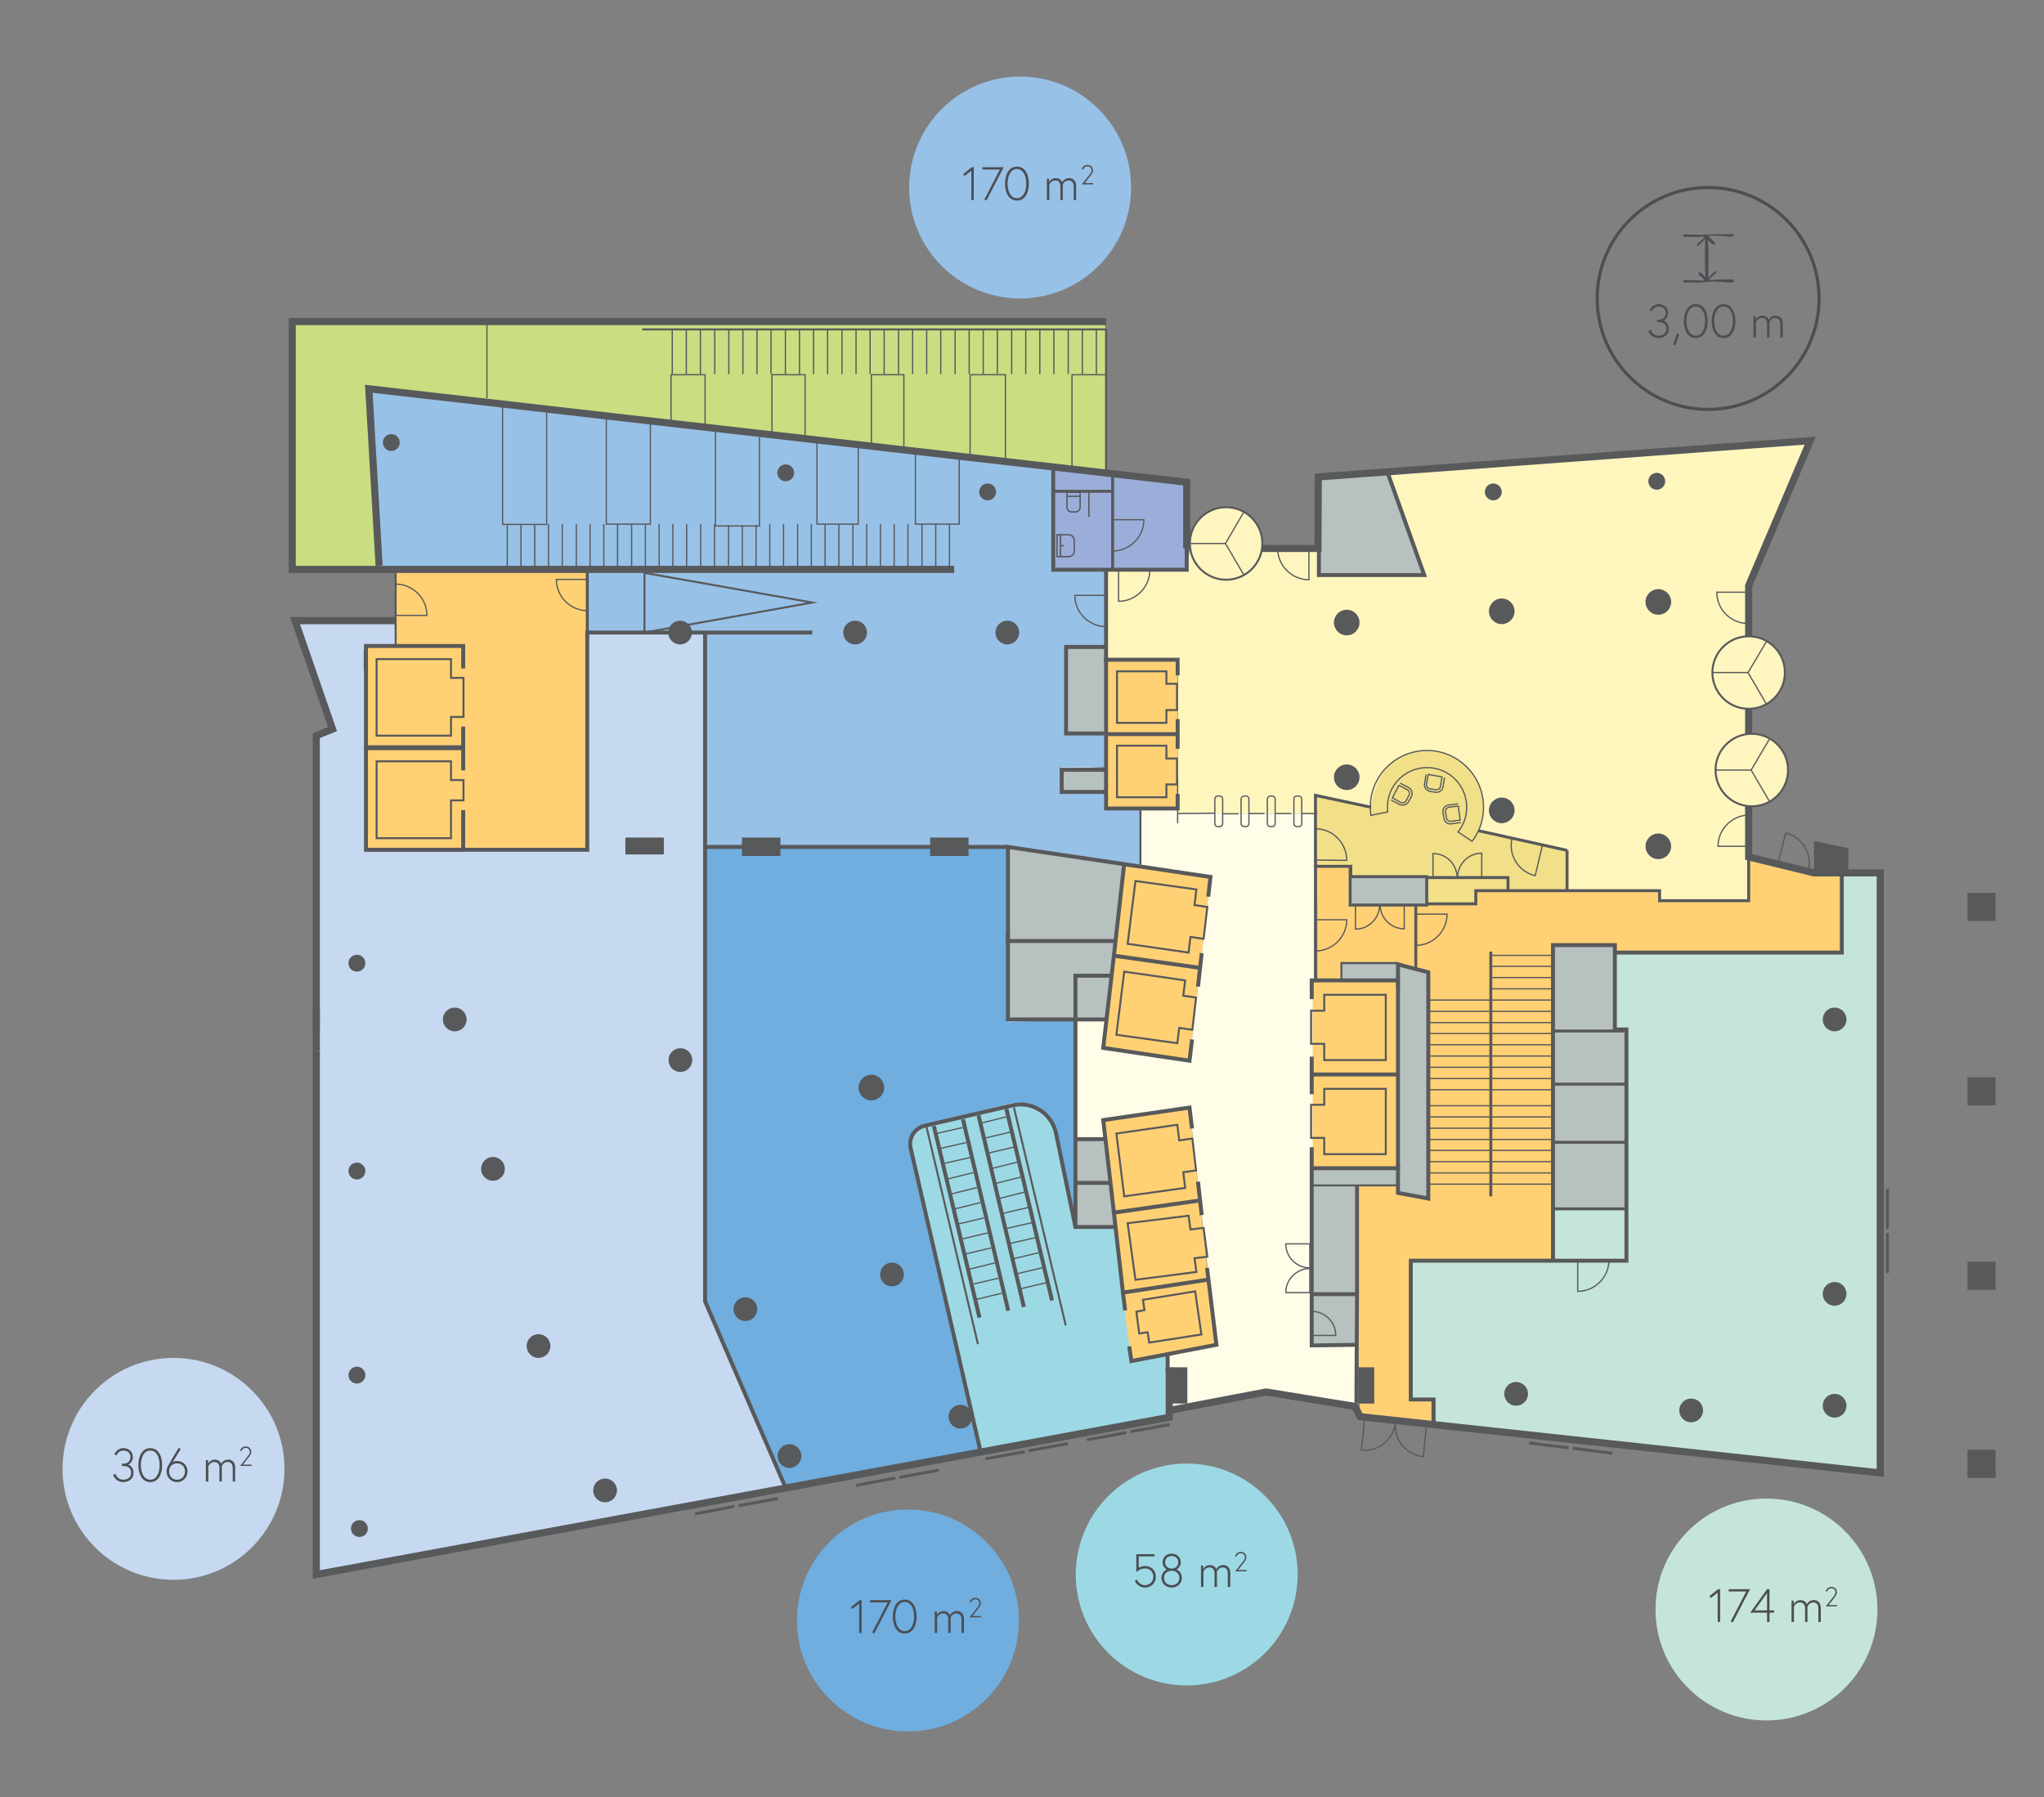<?xml version="1.0" encoding="utf-8"?>
<!-- Generator: Adobe Illustrator 23.0.1, SVG Export Plug-In . SVG Version: 6.00 Build 0)  -->
<svg version="1.1" id="ground_floor" xmlns="http://www.w3.org/2000/svg" xmlns:xlink="http://www.w3.org/1999/xlink" x="0px"
	 y="0px" viewBox="0 0 654 575" style="enable-background:new 0 0 654 575;" xml:space="preserve">
<rect x="0" y="0" width="654" height="575" fill="#808080" stroke="none"/>
<style type="text/css">
	.st0{fill:#C8DE81;}
	.st1{fill:#C6D9F0;}
	.st2{fill:#97C1E7;}
	.st3{fill:#6FAEDF;}
	.st4{fill:#FFF6BE;}
	.st5{fill:#F1E088;}
	.st6{fill:#B7C1BF;}
	.st7{fill:#9CD9E4;}
	.st8{fill:#FFD174;}
	.st9{fill:#9BAED9;}
	.st10{fill:#A6A8AB;}
	.st11{fill:#FFFCE8;}
	.st12{fill:#C5E5D8;}
	.st13{fill:none;stroke:#58595B;stroke-width:2.276;stroke-miterlimit:10;}
	.st14{fill:none;stroke:#58595B;stroke-width:1.264;stroke-miterlimit:10;}
	.st15{fill:none;stroke:#58595B;stroke-width:0.948;stroke-miterlimit:10;}
	.st16{fill:none;stroke:#58595B;stroke-width:0.632;stroke-miterlimit:10;}
	.st17{fill:none;stroke:#58595B;stroke-width:0.443;stroke-miterlimit:10;}
	.st18{fill:#58595B;}
	.st19{fill:none;stroke:#58595B;stroke-width:0.4;stroke-miterlimit:10;}
	.st20{fill:#FFF5BF;stroke:#58595B;stroke-width:0.632;stroke-miterlimit:10;}
	.st21{fill:#FFF5BF;stroke:#58595B;stroke-width:0.4;stroke-miterlimit:10;}
	.st22{enable-background:new    ;}
	.st23{fill:#4C4E53;}
	.st24{fill:none;stroke:#4C4E53;stroke-miterlimit:10;}
</style>
<g>
	<g>
		<polyline class="st0" points="121.5,182 92.5,182 93.2,102.7 353.6,102.7 353.6,110.4 238.3,146.7 206.1,146.4 203,182 122.2,182 
					"/>
		<rect x="202.8" y="106.2" class="st0" width="151.2" height="96.3"/>
		<polygon class="st1" points="310.5,465.2 101.2,503.8 101.2,271.9 187.9,271.9 187.9,249.3 339.7,246.1 339.4,253.3 353.9,253.6 
			353.9,258.7 364.9,258.7 364.9,276.7 322.5,271 322.3,326.2 344.1,326.2 344.1,392.6 338.7,391.8 326.6,363.9 303.4,370.6 
			312.8,422.7 		"/>
		<polygon class="st1" points="187.9,249.3 339.9,252.9 339.7,246 353.7,245.4 353.4,234.9 341.2,234.9 341.2,207.6 353.9,206.9 
			353.9,182.3 337,182.3 337,149.8 118.1,124.7 121.2,182.3 187.9,182.3 		"/>
		<polygon class="st2" points="121.2,182.3 118.1,124.7 337,149.8 337,182.3 353.9,182.3 353.9,206.9 341.1,207 341.1,234.4 
			353.8,234.4 353.8,245.4 339.7,245.4 339.7,253.4 353.6,253.4 353.6,258.7 364.9,258.7 364.9,276.7 322.5,271 225.6,271 
			225.6,202.5 187.9,202.4 187.9,182.3 		"/>
		<path class="st3" d="M322.5,271h-96.9v145.4l25.8,59.6l62.3-11.8l-22.5-96.7c-0.8-3.3,1.2-6.5,4.5-7.4l27-6.9
			c6.9-1.8,13.9,2.6,15.4,9.5l6,28.1c0,0,1.1-64.7,0-64.7s-21.8,1-21.8,1L322.5,271z"/>
		<polygon class="st4" points="559.3,287.9 559.3,189.5 578.9,141 444.1,151.3 455.7,184.2 422.1,183.7 422.1,175.5 380.7,175.5 
			379.7,182.3 353.9,182.3 353.9,211.1 377,211.3 376.8,260.3 420.9,260.4 420.9,254.1 501.8,272.1 501.4,284.9 530.9,285.1 
			530.9,287.9 		"/>
		<path class="st5" d="M501.6,284.9c0-1.2,0-12.9,0-12.9l-28.6-6.2c0,0,7.3-16.4-9.9-24.4c0,0-20.8-7.5-24.4,16.9
			c0,0-17.7-4.5-17.7-4.1s0.5,35.4,0.5,35.4l35.1-0.2v-8.6h26v4L501.6,284.9"/>
		<polygon class="st6" points="456.6,289.4 432,289.4 432,277.7 432,277.7 432.2,280.5 456.6,280.8 		"/>
		<rect x="419.7" y="379.4" class="st6" width="14.3" height="50.4"/>
		<polygon class="st6" points="520.4,386.8 496.9,386.8 496.9,302.4 517,302.4 517,329.3 520.4,329.9 		"/>
		<polyline class="st5" points="482.5,284.8 482.5,280.8 456.5,280.8 456.5,289.3 471.9,289.1 472.2,285 482.5,284.8 		"/>
		<polygon class="st1" points="126.2,199.4 94.7,199.4 106.4,233.1 101,234.9 101.6,282.4 117.1,273.4 117.7,206.8 117.7,206.8 
			126.6,206.2 		"/>
		<path class="st7" d="M374.1,451.3v-21.5l-6.3,0.8l-2.9-0.8l-5.3-12.1l-3.2-25.1l-12.6-0.2l-5.6-27.9c-1.5-7.4-8.7-12-16-10.3
			l-24.6,5.7c-4.2,1-6.8,5.2-5.7,9.4l5.3,20.4l16.5,75.1l60.4-11.3L374.1,451.3"/>
		<rect x="126.6" y="182.3" class="st8" width="61.3" height="89.1"/>
		<polygon class="st9" points="337,182.3 379.7,182.3 379.7,154.3 337,149.8 		"/>
		<rect x="429.1" y="314.9" class="st10" width="18.1" height="6.8"/>
		<rect x="419.9" y="373.8" class="st6" width="26.9" height="5.5"/>
		<polygon class="st6" points="457,383.5 456.8,310.8 447.2,308.2 447.3,381.9 		"/>
		<polygon class="st10" points="366,361 365.4,355.8 352.4,357.3 353,362.6 		"/>
		<polygon class="st8" points="362.1,435.9 388.9,429.8 387.5,415.8 387.3,413.4 359.6,417.8 		"/>
		<path class="st6" d="M356.4,392.6h-12.2v-28.1c0,0,9.5-0.1,9.7,0.8S356.4,392.6,356.4,392.6"/>
		<polyline class="st6" points="354.1,326.2 322.3,326.2 322.5,271 359.9,277.2 354.1,326.2 		"/>
		<rect x="429.2" y="308.3" class="st6" width="18" height="5.4"/>
		<polygon class="st6" points="422.1,183.7 455.7,184.2 444.1,151.3 421.8,152.6 		"/>
		<rect x="341.2" y="207.6" class="st6" width="12.6" height="26.8"/>
		<rect x="339.9" y="246.8" class="st6" width="13.7" height="6.6"/>
		<polyline class="st11" points="433.4,449.8 434,429.8 419.7,429.8 420.9,260.4 376.8,260.3 376.8,258.7 364.9,258.7 364.9,276.7 
			387.3,280.6 380.6,339.4 353.1,334.4 354.1,326.2 344.1,326.2 344.1,364.5 353.9,365.3 353.1,358.4 380.6,354.4 389.2,430.3 
			373.4,434 374.1,451.3 405.4,445.4 433.4,449.8 		"/>
		<polygon class="st8" points="353,335.1 380.6,339.4 387.3,280.6 359.9,277.2 		"/>
		<rect x="117.1" y="206.4" class="st8" width="31.1" height="65"/>
		<rect x="353.8" y="211.1" class="st8" width="23" height="47.6"/>
		<polygon class="st8" points="359.6,419.6 387.3,415.1 380.6,354.4 353.1,358.4 		"/>
		<rect x="420" y="313.7" class="st8" width="27.2" height="60.1"/>
		<polygon class="st8" points="458,455.1 458,448.1 451.4,447.8 451.4,403.4 497,403.4 497,302.4 517,302.4 517.2,305 589.3,305 
			589.3,279.3 578.6,279.3 559.5,274.2 559.5,288.2 531,288.2 531,285 472.2,285 472.2,289.6 431.2,289.6 432,277.7 421.5,277.5 
			421.5,313.7 429.2,313.7 429.2,307.8 447.2,307.8 456.8,310.8 457,383.5 447.3,381.9 446.8,379.3 434.2,379.3 434.4,415.8 
			434.1,420.7 435.2,453.3 		"/>
		<polygon class="st12" points="458,455.1 601.6,471.3 601.6,279.3 589.3,279.3 589.3,305 517.2,304.8 516.7,329.4 520.4,329.4 
			520.4,386.8 497,386.8 497,403.4 451.4,403.4 451.4,447.8 458.6,448.4 		"/>
		<polyline class="st13" points="101.2,329.3 101.2,235.4 106.4,233.3 94.4,198.6 126.4,198.6 		"/>
		<line class="st13" x1="101.2" y1="336.3" x2="101.2" y2="323.2"/>
		<polyline class="st13" points="353.9,102.9 93.5,102.9 93.5,182.2 305.3,182.2 		"/>
		<polyline class="st13" points="403.9,175.5 421.7,175.5 421.8,152.6 579.2,141 559.5,187.4 559.5,274.2 580.4,279.3 601.6,279.3 
			601.6,471.3 435.2,453.3 433.4,449.8 		"/>
		<polyline class="st13" points="379.7,175.5 379.7,154.3 118,124.4 121.3,181 		"/>
		<polyline class="st14" points="337,149.8 337,182.3 379.7,182.3 379.7,174.6 		"/>
		<polyline class="st15" points="456.5,289.2 472.2,289.2 472.2,285 531,285 531,288.2 559.5,288.2 559.5,274.2 		"/>
		<path class="st15" d="M356,152.6c0,0.7,0,29.6,0,29.6"/>
		<line class="st15" x1="356" y1="157.2" x2="337.2" y2="157.2"/>
		<line class="st14" x1="384.5" y1="305" x2="383.3" y2="315.7"/>
		<polyline class="st14" points="386.6,286.9 387.3,280.6 322.5,271 322.5,301.1 356.9,301.1 		"/>
		<polyline class="st14" points="381.4,332.6 380.6,339.4 353,335.3 356.4,305.8 359.7,276.4 		"/>
		<line class="st14" x1="384" y1="309.7" x2="356.4" y2="305.8"/>
		<line class="st14" x1="419.7" y1="338.1" x2="419.7" y2="350.1"/>
		<polyline class="st14" points="419.7,367.1 419.7,373.8 447.3,373.8 447.3,313.7 419.7,313.7 419.7,319.7 		"/>
		<line class="st14" x1="447.2" y1="343.8" x2="419.5" y2="343.8"/>
		<polyline class="st14" points="447.3,315.6 447.3,308.6 457,311.1 457,383.5 447.3,381.7 447.3,372.8 		"/>
		<line class="st15" x1="477" y1="382.8" x2="477" y2="304.5"/>
		<polyline class="st15" points="420.9,313.7 420.9,277.2 432.2,277.2 432.2,280.5 456.5,280.5 456.5,289.6 432,289.6 432,277.1 		
			"/>
		<polyline class="st14" points="434.2,379.3 434.2,414.5 434,448.8 		"/>
		<polyline class="st13" points="374.1,437.5 374.1,453.5 101.2,503.8 101.2,336.3 		"/>
		<polyline class="st13" points="374.1,451.3 405.1,445.4 434,450.1 		"/>
		<polyline class="st14" points="496.9,403.4 520.4,403.4 520.4,386.8 520.4,329.4 516.7,329.4 516.7,302.4 496.9,302.4 
			496.9,403.4 451.4,403.4 451.4,447.8 458.7,447.8 458.7,456 		"/>
		<polyline class="st14" points="353.7,326.2 344.1,326.2 344.1,312.2 355.4,312.2 		"/>
		<line class="st14" x1="384.5" y1="388.8" x2="383.3" y2="378.1"/>
		<polyline class="st14" points="381.4,361.1 380.6,354.4 353,358.4 356.4,388 359.3,413.6 386.9,409.4 		"/>
		<line class="st14" x1="384" y1="384.1" x2="356.4" y2="388"/>
		<line class="st14" x1="344.1" y1="378.5" x2="355.4" y2="378.5"/>
		<polyline class="st14" points="353.7,364.5 344.1,364.5 344.1,392.6 356.4,392.6 		"/>
		<polyline class="st14" points="376.8,230.1 376.8,234.9 376.8,239.6 		"/>
		<polyline class="st14" points="376.8,254 376.8,258.7 353.9,258.7 353.9,211.1 376.8,211.1 376.8,216.1 		"/>
		<line class="st14" x1="353.9" y1="234.9" x2="376.8" y2="234.9"/>
		<line class="st15" x1="473" y1="265.8" x2="501.4" y2="272.1"/>
		<polyline class="st14" points="117.1,271.9 187.9,271.9 187.9,202.4 259.9,202.4 		"/>
		<polyline class="st14" points="148.2,232.5 148.2,239.1 117.1,239.1 117.1,206.7 148.2,206.7 148.2,213.9 		"/>
		<polyline class="st14" points="148.2,259.2 148.2,271.9 117.1,271.9 117.1,239.4 148.2,239.4 148.2,246.5 		"/>
		<polyline class="st14" points="344.1,364.5 344.1,326.2 322.5,326.2 322.5,298.1 		"/>
		<path class="st14" d="M344.1,392.6l-6.2-29.9c-1.3-6.4-7.7-10.5-14-9l-28,6.5c-3.3,0.8-5.3,4-4.5,7.3l22.3,96.8"/>
		<polyline class="st14" points="517.2,304.8 589.3,304.8 589.3,279.3 		"/>
		<line class="st15" x1="496.9" y1="386.8" x2="520.4" y2="386.8"/>
		<line class="st15" x1="520.4" y1="365.5" x2="497.3" y2="365.5"/>
		<line class="st15" x1="520.4" y1="346.9" x2="497" y2="346.9"/>
		<line class="st15" x1="520.4" y1="329.9" x2="496.9" y2="329.9"/>
		<polyline class="st15" points="482.5,285 482.5,280.8 456.5,280.8 		"/>
		<line class="st15" x1="501.4" y1="285" x2="501.4" y2="272.1"/>
		<polyline class="st15" points="438.7,258.3 420.9,254.5 420.9,277.2 		"/>
		<polygon class="st16" points="206.2,202.4 206.2,183.3 259.9,192.8 		"/>
		<line class="st14" x1="353.9" y1="182.3" x2="353.9" y2="212.1"/>
		<polyline class="st14" points="443.9,151 455.7,184 422,184 422,175.5 		"/>
		<line class="st16" x1="116.7" y1="208" x2="116.7" y2="214.6"/>
		<line class="st16" x1="364.9" y1="258.7" x2="364.9" y2="276.7"/>
		<line class="st16" x1="126.6" y1="206.4" x2="126.6" y2="183.3"/>
		<polyline class="st16" points="447.3,379.3 419.7,379.3 419.7,375.1 		"/>
		<line class="st15" x1="453" y1="289.6" x2="453" y2="310.2"/>
		<path class="st16" d="M524.4,403.4"/>
		<polyline class="st16" points="205.5,105.4 353.9,105.4 353.9,151.3 		"/>
		<line class="st16" x1="434.1" y1="308.2" x2="446.9" y2="308.2"/>
		<polyline class="st16" points="429.2,314 429.2,308.2 434.1,308.2 		"/>
		<g>
			<path class="st17" d="M342.9,163.8h1.2c0.8,0,1.5-0.7,1.5-1.5v-4.8h-4.2v4.8C341.4,163.2,342.1,163.8,342.9,163.8z"/>
			<line class="st17" x1="345.6" y1="158.8" x2="341.4" y2="158.8"/>
			<line class="st17" x1="348.4" y1="165.4" x2="348.4" y2="157.4"/>
		</g>
		<g>
			<path class="st17" d="M338.2,171.1h3.8c0.9,0,1.7,0.8,1.7,1.7v3.6c0,0.9-0.8,1.7-1.7,1.7h-3.8V171.1z"/>
			<line class="st17" x1="339.3" y1="178.1" x2="339.3" y2="171.1"/>
			<line class="st17" x1="340.4" y1="174.6" x2="339.2" y2="174.6"/>
		</g>
		<circle class="st18" cx="587" cy="449.8" r="3.8"/>
		<circle class="st18" cx="587" cy="414" r="3.8"/>
		<circle class="st18" cx="541.1" cy="451.3" r="3.8"/>
		<circle class="st18" cx="485.1" cy="446" r="3.8"/>
		<circle class="st18" cx="587" cy="326.2" r="3.8"/>
		<circle class="st18" cx="530.1" cy="154" r="2.7"/>
		<circle class="st18" cx="477.8" cy="157.4" r="2.7"/>
		<circle class="st18" cx="480.5" cy="195.6" r="4.1"/>
		<circle class="st18" cx="480.5" cy="259.3" r="4.1"/>
		<circle class="st18" cx="430.9" cy="199.2" r="4.1"/>
		<circle class="st18" cx="278.8" cy="348" r="4.1"/>
		<circle class="st18" cx="430.9" cy="248.7" r="4.1"/>
		<circle class="st18" cx="530.6" cy="192.6" r="4.1"/>
		<circle class="st18" cx="530.6" cy="270.8" r="4.1"/>
		<circle class="st18" cx="114.2" cy="374.7" r="2.7"/>
		<circle class="st18" cx="114.2" cy="308.2" r="2.7"/>
		<circle class="st18" cx="125.2" cy="141.6" r="2.7"/>
		<circle class="st18" cx="251.4" cy="151.3" r="2.7"/>
		<circle class="st18" cx="316" cy="157.4" r="2.7"/>
		<circle class="st18" cx="114.2" cy="440" r="2.7"/>
		<circle class="st18" cx="115" cy="489.1" r="2.7"/>
		<circle class="st18" cx="322.3" cy="202.4" r="3.8"/>
		<circle class="st18" cx="273.6" cy="202.4" r="3.8"/>
		<circle class="st18" cx="217.6" cy="202.4" r="3.8"/>
		
			<ellipse transform="matrix(0.1 -0.995 0.995 0.1 -230.07 493.518)" class="st18" cx="157.69" cy="373.9" rx="3.8" ry="3.8"/>
		<circle class="st18" cx="217.7" cy="339.2" r="3.8"/>
		<circle class="st18" cx="145.5" cy="326.2" r="3.8"/>
		<circle class="st18" cx="172.3" cy="430.7" r="3.8"/>
		<circle class="st18" cx="238.5" cy="418.9" r="3.8"/>
		<circle class="st18" cx="285.4" cy="407.8" r="3.8"/>
		<circle class="st18" cx="193.6" cy="476.9" r="3.8"/>
		<circle class="st18" cx="252.6" cy="465.9" r="3.8"/>
		<circle class="st18" cx="307.3" cy="453.3" r="3.8"/>
		<rect x="297.6" y="268" class="st18" width="12.3" height="5.9"/>
		<rect x="434.7" y="437.5" class="st18" width="5" height="11.6"/>
		<rect x="374.9" y="437.5" class="st18" width="5" height="11.6"/>
		<rect x="237.4" y="268" class="st18" width="12.3" height="5.9"/>
		<rect x="200.1" y="268" class="st18" width="12.3" height="5.4"/>
		<rect x="629.5" y="463.9" class="st18" width="9" height="9"/>
		<rect x="629.5" y="403.7" class="st18" width="9" height="9"/>
		<rect x="629.5" y="344.7" class="st18" width="9" height="9"/>
		<rect x="629.5" y="285.7" class="st18" width="9" height="9"/>
		<polygon class="st18" points="580.4,269.1 591.4,271.4 591.4,279.3 580.4,279.3 		"/>
		<polygon class="st16" points="419.5,364.1 423.7,364.1 423.7,369.3 443.4,369.3 443.4,348.4 423.7,348.4 423.7,353.5 419.5,353.5 
					"/>
		<polygon class="st16" points="419.5,334 423.7,334 423.7,339.2 443.4,339.2 443.4,318.3 423.7,318.3 423.7,323.4 419.5,323.4 		
			"/>
		<polygon class="st16" points="376.6,218.8 373.2,218.8 373.2,214.8 357.4,214.8 357.4,231.3 373.2,231.3 373.2,227.2 376.6,227.2 
					"/>
		<polygon class="st16" points="376.6,242.7 373.2,242.7 373.2,238.6 357.4,238.6 357.4,255.1 373.2,255.1 373.2,251 376.6,251 		
			"/>
		<polygon class="st16" points="148.3,216.9 144.3,216.9 144.3,210.9 120.5,210.9 120.5,235.4 144.3,235.4 144.3,229.4 148.3,229.4 
					"/>
		<polygon class="st16" points="148.3,249.6 144.3,249.6 144.3,243.6 120.5,243.6 120.5,268.2 144.3,268.2 144.3,256.1 148.3,256.1 
					"/>
		<polygon class="st16" points="381.5,329.5 377.3,328.9 376.7,333.8 357.2,331.1 359.7,310.9 379.2,313.7 378.6,318.6 382.7,319.2 
					"/>
		<polygon class="st16" points="385.1,300.4 380.9,299.8 380.3,304.8 360.8,302 363.3,281.9 382.8,284.6 382.2,289.6 386.3,290.2 		
			"/>
		<polygon class="st16" points="381.5,364.3 377.3,364.9 376.7,359.9 357.2,362.7 359.7,382.8 379.2,380.1 378.6,375.1 382.7,374.5 
					"/>
		<polygon class="st16" points="385.1,392.9 380.9,393.4 380.3,389 360.8,391.4 363.3,409.5 382.8,407 382.2,402.6 386.3,402.1 		
			"/>
		<polygon class="st16" points="364.5,426.7 367.2,426.3 367.7,429.6 384.4,427 382.4,413.2 365.7,415.9 366.2,419.2 363.6,419.7 		
			"/>
		<path class="st19" d="M188,195.4c-5.5,0-10-4.5-10-10h10V195.4z"/>
		<path class="st19" d="M126.6,186.9c5.5,0,10,4.5,10,10h-10C126.6,196.9,126.6,186.9,126.6,186.9z"/>
		<path class="st19" d="M353.9,200.5c-5.5,0-10-4.5-10-10h10V200.5z"/>
		<path class="st19" d="M367.9,182.4c0,5.5-4.5,10-10,10v-10H367.9z"/>
		<path class="st19" d="M366,166.3c0,5.5-4.5,10-10,10v-10H366z"/>
		<path class="st19" d="M418.8,185.5c-5.5,0-10-4.5-10-10h10V185.5z"/>
		<path class="st19" d="M491.2,280.2c-5.4-1.3-8.7-6.7-7.4-12l9.7,2.3L491.2,280.2z"/>
		<path class="st19" d="M421,265.2c5.5,0,9.9,4.6,9.9,10.1l-10-0.1L421,265.2z"/>
		<path class="st19" d="M559.3,199.5c-5.5,0-10-4.5-10-10h10V199.5z"/>
		<path class="st19" d="M549.7,270.8c0-5.5,4.5-10,10-10v10H549.7z"/>
		<path class="st19" d="M571.4,266.5c5.3,1.4,8.6,6.8,7.2,12.1l-9.7-2.5L571.4,266.5z"/>
		<path class="st19" d="M463,292.5c0,5.5-4.5,10-10,10v-10H463z"/>
		<path class="st19" d="M430.9,294.3c0,5.5-4.5,10-10,10v-10H430.9z"/>
		<path class="st19" d="M514.8,403.2c0,5.5-4.5,10-10,10v-10H514.8z"/>
		<g>
			<circle class="st20" cx="559.5" cy="215.2" r="11.6"/>
			<polyline class="st19" points="548,215.2 559.3,215.2 565.3,205.1 			"/>
			<line class="st19" x1="565.2" y1="225.3" x2="559.3" y2="215.2"/>
		</g>
		<g>
			<circle class="st20" cx="560.5" cy="246.4" r="11.6"/>
			<polyline class="st19" points="548.9,246.4 560.3,246.4 566.2,236.4 			"/>
			<line class="st19" x1="566.2" y1="256.5" x2="560.3" y2="246.4"/>
		</g>
		<g>
			<ellipse class="st20" cx="392.31" cy="173.9" rx="11.6" ry="11.6"/>
			<polyline class="st21" points="380.7,173.9 392.1,173.9 398,163.8 			"/>
			<line class="st19" x1="398" y1="184" x2="392.1" y2="173.9"/>
		</g>
		<g>
			<path class="st19" d="M446.5,455.1c-0.6,5.5-5.5,9.5-10.9,8.9l1-9.9L446.5,455.1z"/>
			<path class="st19" d="M455.4,466.1c-5.5-0.6-9.5-5.5-8.9-10.9l9.9,1L455.4,466.1z"/>
		</g>
		<path class="st19" d="M441.4,289.6c0,4.2-3.4,7.7-7.7,7.7v-7.7H441.4z"/>
		<path class="st19" d="M449.3,297.2c-4.2,0-7.7-3.4-7.7-7.7h7.7V297.2z"/>
		<path class="st19" d="M466.4,280.7c0-4.2,3.4-7.7,7.7-7.7v7.7H466.4z"/>
		<path class="st19" d="M458.5,273.1c4.2,0,7.7,3.4,7.7,7.7h-7.7V273.1z"/>
		<g>
			<path class="st19" d="M419.1,405.7c-4.2,0-7.7-3.4-7.7-7.7h7.7V405.7z"/>
			<path class="st19" d="M411.4,413.6c0-4.2,3.4-7.7,7.7-7.7v7.7H411.4z"/>
		</g>
		<g>
			<path class="st19" d="M419.7,419.6c4.2,0,7.7,3.4,7.7,7.7h-7.7V419.6z"/>
		</g>
		<line class="st19" x1="496.9" y1="353.8" x2="476.8" y2="353.8"/>
		<line class="st19" x1="496.9" y1="378.9" x2="476.8" y2="378.9"/>
		<line class="st19" x1="496.9" y1="375.3" x2="476.8" y2="375.3"/>
		<line class="st19" x1="496.9" y1="371.7" x2="476.8" y2="371.7"/>
		<line class="st19" x1="496.9" y1="368.1" x2="476.8" y2="368.1"/>
		<line class="st19" x1="496.9" y1="364.6" x2="476.8" y2="364.6"/>
		<line class="st19" x1="496.9" y1="361" x2="476.8" y2="361"/>
		<line class="st19" x1="496.9" y1="357.4" x2="476.8" y2="357.4"/>
		<line class="st19" x1="496.9" y1="348.7" x2="457" y2="348.7"/>
		<line class="st19" x1="496.9" y1="345.1" x2="476.8" y2="345.1"/>
		<line class="st19" x1="496.9" y1="341.5" x2="476.8" y2="341.5"/>
		<line class="st19" x1="496.9" y1="337.9" x2="476.8" y2="337.9"/>
		<line class="st19" x1="496.9" y1="334.3" x2="476.8" y2="334.3"/>
		<line class="st19" x1="496.9" y1="330.7" x2="476.8" y2="330.7"/>
		<line class="st19" x1="496.9" y1="327.2" x2="476.8" y2="327.2"/>
		<line class="st19" x1="496.9" y1="323.6" x2="476.8" y2="323.6"/>
		<line class="st19" x1="496.9" y1="320" x2="476.8" y2="320"/>
		<line class="st19" x1="496.9" y1="316.4" x2="476.8" y2="316.4"/>
		<line class="st19" x1="496.9" y1="312.8" x2="476.8" y2="312.8"/>
		<line class="st19" x1="496.9" y1="309.2" x2="476.8" y2="309.2"/>
		<line class="st19" x1="496.9" y1="305.7" x2="476.8" y2="305.7"/>
		<line class="st19" x1="477.1" y1="378.9" x2="457" y2="378.9"/>
		<line class="st19" x1="477.1" y1="375.3" x2="457" y2="375.3"/>
		<line class="st19" x1="477.1" y1="371.7" x2="457" y2="371.7"/>
		<line class="st19" x1="477.1" y1="368.1" x2="457" y2="368.1"/>
		<line class="st19" x1="477.1" y1="364.6" x2="457" y2="364.6"/>
		<line class="st19" x1="477.1" y1="361" x2="457" y2="361"/>
		<line class="st19" x1="477.1" y1="357.4" x2="457" y2="357.4"/>
		<line class="st19" x1="477.1" y1="353.8" x2="457" y2="353.8"/>
		<line class="st19" x1="477.1" y1="345.1" x2="457" y2="345.1"/>
		<line class="st19" x1="477.1" y1="341.5" x2="457" y2="341.5"/>
		<line class="st19" x1="477.1" y1="337.9" x2="457" y2="337.9"/>
		<line class="st19" x1="477.1" y1="334.3" x2="457" y2="334.3"/>
		<line class="st19" x1="477.1" y1="330.7" x2="457" y2="330.7"/>
		<line class="st19" x1="477.1" y1="327.2" x2="457" y2="327.2"/>
		<line class="st19" x1="477.1" y1="323.6" x2="457" y2="323.6"/>
		<line class="st19" x1="477.1" y1="320" x2="457" y2="320"/>
		<g>
			<line class="st14" x1="336.6" y1="416.1" x2="322" y2="354.8"/>
			<line class="st14" x1="327.6" y1="418.2" x2="313.1" y2="356.9"/>
			<line class="st14" x1="322.6" y1="419.4" x2="308.1" y2="358.1"/>
			<line class="st14" x1="313.4" y1="421.6" x2="298.8" y2="360.3"/>
			<line class="st16" x1="324.4" y1="354.3" x2="341" y2="424.1"/>
			<line class="st16" x1="296.4" y1="360.4" x2="312.9" y2="430.1"/>
			<line class="st19" x1="313.8" y1="359.4" x2="322.2" y2="357.3"/>
			<line class="st19" x1="315" y1="364.2" x2="323.4" y2="362.2"/>
			<line class="st19" x1="316.1" y1="369" x2="324.6" y2="367"/>
			<line class="st19" x1="317.3" y1="373.9" x2="325.7" y2="371.8"/>
			<line class="st19" x1="318.4" y1="378.7" x2="326.8" y2="376.6"/>
			<line class="st19" x1="319.6" y1="383.5" x2="328" y2="381.4"/>
			<line class="st19" x1="320.7" y1="388.3" x2="329.2" y2="386.3"/>
			<line class="st19" x1="321.9" y1="393.1" x2="330.3" y2="391.2"/>
			<line class="st19" x1="323" y1="397.9" x2="331.4" y2="396"/>
			<line class="st19" x1="324.1" y1="402.8" x2="332.5" y2="400.8"/>
			<line class="st19" x1="325.3" y1="407.6" x2="333.7" y2="405.6"/>
			<line class="st19" x1="326.4" y1="412.4" x2="334.9" y2="410.4"/>
			<line class="st19" x1="299.5" y1="362.7" x2="308" y2="360.8"/>
			<line class="st19" x1="300.7" y1="367.5" x2="309.1" y2="365.6"/>
			<line class="st19" x1="301.9" y1="372.3" x2="310.3" y2="370.4"/>
			<line class="st19" x1="303" y1="377.3" x2="311.4" y2="375.2"/>
			<line class="st19" x1="304.1" y1="382.1" x2="312.6" y2="380"/>
			<line class="st19" x1="305.2" y1="386.9" x2="313.7" y2="384.8"/>
			<line class="st19" x1="306.4" y1="391.7" x2="314.8" y2="389.7"/>
			<line class="st19" x1="307.6" y1="396.5" x2="316" y2="394.5"/>
			<line class="st19" x1="308.7" y1="401.3" x2="317.1" y2="399.3"/>
			<line class="st19" x1="309.8" y1="406.2" x2="318.3" y2="404.1"/>
			<line class="st19" x1="310.9" y1="411" x2="319.4" y2="409"/>
			<line class="st19" x1="312.2" y1="415.8" x2="320.6" y2="413.8"/>
		</g>
		<line class="st15" x1="603.9" y1="407.3" x2="603.9" y2="394.5"/>
		<line class="st15" x1="603.9" y1="393.2" x2="603.9" y2="380.4"/>
		<line class="st15" x1="489.2" y1="461.7" x2="501.9" y2="463.3"/>
		<line class="st15" x1="503.2" y1="463.4" x2="515.9" y2="465"/>
		<g>
			<line class="st15" x1="347.8" y1="460.7" x2="360.4" y2="458.4"/>
			<line class="st15" x1="361.7" y1="458.1" x2="374.3" y2="455.8"/>
		</g>
		<g>
			<line class="st15" x1="315.3" y1="466.8" x2="327.9" y2="464.5"/>
			<line class="st15" x1="329.1" y1="464.2" x2="341.7" y2="461.9"/>
		</g>
		<g>
			<line class="st15" x1="222.4" y1="484.4" x2="235" y2="482"/>
			<line class="st15" x1="236.3" y1="481.8" x2="248.9" y2="479.5"/>
		</g>
		<g>
			<line class="st15" x1="273.9" y1="475.3" x2="286.5" y2="472.9"/>
			<line class="st15" x1="287.8" y1="472.7" x2="300.4" y2="470.4"/>
		</g>
		<line class="st15" x1="187.9" y1="202.4" x2="187.9" y2="182.3"/>
		<polyline class="st19" points="353.9,119.9 343,119.9 343,149.1 		"/>
		<polyline class="st19" points="321.7,147.8 321.7,119.9 310.4,119.9 310.4,146.7 		"/>
		<polyline class="st19" points="289.2,143.7 289.2,119.9 278.8,119.9 278.8,143.2 		"/>
		<polyline class="st19" points="257.6,141 257.6,119.9 247,119.9 247,139.6 		"/>
		<polyline class="st19" points="225.6,136.2 225.6,119.9 214.7,119.9 214.7,136 		"/>
		<g>
			<line class="st19" x1="350.8" y1="119.7" x2="350.8" y2="105.4"/>
			<line class="st19" x1="346.3" y1="119.7" x2="346.3" y2="105.4"/>
			<line class="st19" x1="341.8" y1="119.7" x2="341.8" y2="105.4"/>
			<line class="st19" x1="337.2" y1="119.7" x2="337.2" y2="105.4"/>
			<line class="st19" x1="332.7" y1="119.7" x2="332.7" y2="105.4"/>
			<line class="st19" x1="328.2" y1="119.7" x2="328.2" y2="105.4"/>
			<line class="st19" x1="323.7" y1="119.7" x2="323.7" y2="105.4"/>
			<line class="st19" x1="319.1" y1="119.7" x2="319.1" y2="105.4"/>
			<line class="st19" x1="314.6" y1="119.7" x2="314.6" y2="105.4"/>
			<line class="st19" x1="310.1" y1="119.7" x2="310.1" y2="105.4"/>
			<line class="st19" x1="305.6" y1="119.7" x2="305.6" y2="105.4"/>
			<line class="st19" x1="301" y1="119.7" x2="301" y2="105.4"/>
			<line class="st19" x1="296.5" y1="119.7" x2="296.5" y2="105.4"/>
			<line class="st19" x1="292" y1="119.7" x2="292" y2="105.4"/>
			<line class="st19" x1="287.5" y1="119.7" x2="287.5" y2="105.4"/>
			<line class="st19" x1="282.9" y1="119.7" x2="282.9" y2="105.4"/>
			<line class="st19" x1="278.4" y1="119.7" x2="278.4" y2="105.4"/>
			<line class="st19" x1="273.9" y1="119.7" x2="273.9" y2="105.4"/>
			<line class="st19" x1="269.4" y1="119.7" x2="269.4" y2="105.4"/>
			<line class="st19" x1="264.8" y1="119.7" x2="264.8" y2="105.4"/>
			<line class="st19" x1="260.3" y1="119.7" x2="260.3" y2="105.4"/>
			<line class="st19" x1="255.8" y1="119.7" x2="255.8" y2="105.4"/>
			<line class="st19" x1="251.3" y1="119.7" x2="251.3" y2="105.4"/>
			<line class="st19" x1="246.7" y1="119.7" x2="246.7" y2="105.4"/>
			<line class="st19" x1="242.2" y1="119.7" x2="242.2" y2="105.4"/>
			<line class="st19" x1="237.7" y1="119.7" x2="237.7" y2="105.4"/>
			<line class="st19" x1="233.2" y1="119.7" x2="233.2" y2="105.4"/>
			<line class="st19" x1="228.7" y1="119.7" x2="228.7" y2="105.4"/>
			<line class="st19" x1="224.1" y1="119.7" x2="224.1" y2="105.4"/>
			<line class="st19" x1="219.6" y1="119.7" x2="219.6" y2="105.4"/>
			<line class="st19" x1="215.1" y1="119.7" x2="215.1" y2="105.4"/>
		</g>
		<polyline class="st19" points="306.9,146.4 306.9,167.7 292.9,167.7 292.9,144.9 		"/>
		<polyline class="st19" points="274.6,143 274.6,167.7 261.4,167.7 261.4,141.7 		"/>
		<path class="st19" d="M243,139.8v28.5h-14.1v-30.1"/>
		<path class="st19" d="M208.1,135.2v32.5H194v-34.1"/>
		<path class="st19" d="M174.9,131.4v36.4h-14.1v-38"/>
		<g>
			<line class="st19" x1="303.8" y1="181.5" x2="303.8" y2="167.7"/>
			<line class="st19" x1="299.4" y1="181.5" x2="299.4" y2="167.7"/>
			<line class="st19" x1="295" y1="181.5" x2="295" y2="167.7"/>
			<line class="st19" x1="290.5" y1="181.5" x2="290.5" y2="167.7"/>
			<line class="st19" x1="286.1" y1="181.5" x2="286.1" y2="167.7"/>
			<line class="st19" x1="281.7" y1="181.5" x2="281.7" y2="167.7"/>
			<line class="st19" x1="277.3" y1="181.5" x2="277.3" y2="167.7"/>
			<line class="st19" x1="272.9" y1="181.5" x2="272.9" y2="167.7"/>
			<line class="st19" x1="268.4" y1="181.5" x2="268.4" y2="167.7"/>
			<line class="st19" x1="264" y1="181.5" x2="264" y2="167.7"/>
			<line class="st19" x1="259.6" y1="181.5" x2="259.6" y2="167.7"/>
			<line class="st19" x1="255.2" y1="181.5" x2="255.2" y2="167.7"/>
			<line class="st19" x1="250.7" y1="181.5" x2="250.7" y2="167.7"/>
			<line class="st19" x1="246.3" y1="181.5" x2="246.3" y2="167.7"/>
			<line class="st19" x1="241.9" y1="181.5" x2="241.9" y2="168"/>
			<line class="st19" x1="237.5" y1="181.5" x2="237.5" y2="168"/>
			<line class="st19" x1="233.1" y1="181.5" x2="233.1" y2="168"/>
		</g>
		<g>
			<line class="st19" x1="228.6" y1="181.5" x2="228.6" y2="167.7"/>
			<line class="st19" x1="224.2" y1="181.5" x2="224.2" y2="167.7"/>
			<line class="st19" x1="219.7" y1="181.5" x2="219.7" y2="167.7"/>
			<line class="st19" x1="215.3" y1="181.5" x2="215.3" y2="167.7"/>
			<line class="st19" x1="210.9" y1="181.5" x2="210.9" y2="167.7"/>
			<line class="st19" x1="206.5" y1="181.5" x2="206.5" y2="167.7"/>
			<line class="st19" x1="202.1" y1="181.5" x2="202.1" y2="167.7"/>
			<line class="st19" x1="197.6" y1="181.5" x2="197.6" y2="167.7"/>
			<line class="st19" x1="193.2" y1="181.5" x2="193.2" y2="167.7"/>
			<line class="st19" x1="188.8" y1="181.5" x2="188.8" y2="167.7"/>
			<line class="st19" x1="184.4" y1="181.5" x2="184.4" y2="167.7"/>
			<line class="st19" x1="179.9" y1="181.5" x2="179.9" y2="167.7"/>
			<line class="st19" x1="175.5" y1="181.5" x2="175.5" y2="167.7"/>
			<line class="st19" x1="171.1" y1="181.5" x2="171.1" y2="168"/>
			<line class="st19" x1="166.7" y1="181.5" x2="166.7" y2="168"/>
			<line class="st19" x1="162.3" y1="181.5" x2="162.3" y2="168"/>
		</g>
		<path class="st19" d="M415,254.7h0.5c0.6,0,1,0.4,1,1v7.8c0,0.6-0.4,1-1,1H415c-0.6,0-1-0.4-1-1v-7.8
			C414,255.1,414.4,254.7,415,254.7z"/>
		<line class="st19" x1="416.5" y1="260.3" x2="421.5" y2="260.3"/>
		<path class="st19" d="M406.5,254.7h0.5c0.6,0,1,0.4,1,1v7.8c0,0.6-0.4,1-1,1h-0.5c-0.6,0-1-0.4-1-1v-7.8
			C405.5,255.1,406,254.7,406.5,254.7z"/>
		<line class="st19" x1="408.2" y1="260.3" x2="413.2" y2="260.3"/>
		<path class="st19" d="M398.1,254.7h0.5c0.6,0,1,0.4,1,1v7.8c0,0.6-0.4,1-1,1h-0.5c-0.6,0-1-0.4-1-1v-7.8
			C397.1,255.1,397.6,254.7,398.1,254.7z"/>
		<line class="st19" x1="399.6" y1="260.3" x2="404.6" y2="260.3"/>
		<path class="st19" d="M389.7,254.7h0.5c0.6,0,1,0.4,1,1v7.8c0,0.6-0.4,1-1,1h-0.5c-0.6,0-1-0.4-1-1v-7.8
			C388.7,255.1,389.1,254.7,389.7,254.7z"/>
		<line class="st19" x1="391.2" y1="260.4" x2="396.3" y2="260.4"/>
		<line class="st19" x1="376.8" y1="260.3" x2="388.7" y2="260.2"/>
		<path class="st19" d="M376.8,249c0,0.6,0,14.4,0,14.4"/>
		<g>
			<g>
				<path class="st19" d="M457,247.8l4.4,0.8l-0.5,3c-0.1,0.7-0.8,1.2-1.5,1.1l-1.9-0.3c-0.7-0.1-1.2-0.8-1.1-1.5L457,247.8z"/>
				<path class="st19" d="M462.2,248.8l-0.5,3c-0.2,1.1-1.3,1.9-2.4,1.7l-1.8-0.3c-1.1-0.2-1.9-1.3-1.7-2.4l0.5-3"/>
			</g>
			<g>
				<path class="st19" d="M445.5,255.3l2.1-4l2.7,1.4c0.6,0.3,0.9,1.1,0.5,1.8l-0.9,1.7c-0.3,0.6-1.1,0.9-1.8,0.5L445.5,255.3z"/>
				<path class="st19" d="M448,250.6l2.7,1.4c1,0.5,1.4,1.8,0.9,2.9l-0.9,1.6c-0.5,1-1.8,1.4-2.9,0.9l-2.7-1.4"/>
			</g>
			<g>
				<path class="st19" d="M467.2,262.4l-0.6-4.5l-3,0.4c-0.7,0.1-1.2,0.8-1.1,1.5l0.3,1.9c0.1,0.7,0.8,1.2,1.5,1.1L467.2,262.4z"/>
				<path class="st19" d="M466.5,257.2l-3,0.4c-1.2,0.2-2,1.2-1.8,2.4l0.3,1.8c0.2,1.2,1.2,2,2.4,1.8l3-0.4"/>
			</g>
			<path class="st19" d="M444,259.8c-0.1-1.2-0.1-2.4,0.1-3.7c1.2-6.9,7.8-11.5,14.7-10.3c6.9,1.2,11.5,7.8,10.3,14.7
				c-0.4,2.2-1.3,4.1-2.6,5.7l4.5,3c1.7-2.2,2.9-4.8,3.4-7.8c1.7-9.8-4.8-19.2-14.7-21c-9.8-1.7-19.2,4.8-21,14.7
				c-0.3,2-0.3,3.9-0.1,5.8L444,259.8z"/>
		</g>
		<line class="st19" x1="155.8" y1="127.4" x2="155.8" y2="103.6"/>
		<polyline class="st14" points="353.7,207 341.1,207 341.1,234.7 353.3,234.7 		"/>
		<polyline class="st14" points="353.9,246.3 339.7,246.3 339.7,253.4 353.6,253.4 		"/>
		<line class="st14" x1="359.3" y1="413.6" x2="360" y2="419.3"/>
		<polyline class="st14" points="361.3,430.8 362,435.5 389.2,430.3 386.2,405.7 		"/>
		<line class="st14" x1="373.6" y1="439" x2="373.6" y2="433.2"/>
		<polyline class="st14" points="419.7,373.8 419.7,430.5 434.2,430.3 		"/>
		<line class="st14" x1="434" y1="414.1" x2="419.7" y2="414.1"/>
	</g>
	<polyline class="st14" points="225.6,202.5 225.6,416.4 251.4,476.1 	"/>
	<line class="st14" x1="322.5" y1="271" x2="225.6" y2="271"/>
</g>
<circle class="st1" cx="55.51" cy="470" r="35.5"/>
<g id="_1_1_">
	<g id="ON_1_">
		<g class="st22">
			<path class="st23" d="M39.54,464.14c-1.77,0-2.22,1.54-2.22,1.54l-0.72-0.3c0,0,0.66-2.01,2.94-2.01c1.72,0,2.98,1.21,2.98,2.85
				c0,1.73-1.47,2.46-1.47,2.46s1.68,0.44,1.68,2.61c0,1.83-1.47,2.94-3.27,2.94c-2.54,0-3.27-2.29-3.27-2.29l0.74-0.36
				c0,0,0.54,1.89,2.54,1.89c1.46,0,2.49-0.88,2.49-2.17c0-1.3-0.76-2.19-2.34-2.19H39v-0.78h0.54c1.35,0,2.2-0.9,2.2-2.1
				C41.74,465.01,40.81,464.14,39.54,464.14z"/>
			<path class="st23" d="M51.88,468.81c0,2.73-1.11,5.43-3.79,5.43c-2.68,0-3.82-2.68-3.82-5.43s1.14-5.43,3.82-5.43
				C50.77,463.38,51.88,466.06,51.88,468.81z M51.07,468.81c0-2.21-0.84-4.67-2.99-4.67c-2.14,0-3.01,2.46-3.01,4.67
				s0.87,4.67,3.01,4.67C50.23,473.47,51.07,471.01,51.07,468.81z"/>
			<path class="st23" d="M55.26,467.82c0,0,0.58-0.34,1.39-0.34c2.13,0,3.36,1.68,3.36,3.34s-1.23,3.42-3.36,3.42
				s-3.36-1.75-3.36-3.39c0-0.6,0.18-1.26,0.51-1.89c0.53-0.99,3.38-5.71,3.38-5.71l0.63,0.41L55.26,467.82z M54.1,470.82
				c0,1.5,1.08,2.66,2.55,2.66c1.47,0,2.55-1.16,2.55-2.66c0-1.51-1.08-2.58-2.55-2.58C55.18,468.24,54.1,469.24,54.1,470.82z"/>
			<path class="st23" d="M70.99,474.06h-0.78v-4.26c0-1.39-0.63-2-1.67-2c-1.29,0-1.88,1.32-1.88,1.32v4.93h-0.78v-6.84h0.71v1.16
				c0,0,0.6-1.33,2.13-1.33c0.84,0,1.66,0.38,2.07,1.33c0.04-0.09,0.67-1.33,2.19-1.33c1.05,0,2.26,0.6,2.26,2.52v4.5h-0.78v-4.26
				c0-1.39-0.63-2-1.67-2c-1.29,0-1.81,1.32-1.81,1.32V474.06z"/>
		</g>
		<g class="st22">
			<path class="st23" d="M79.15,466.13c0.24-0.31,0.78-0.88,0.78-1.55c0-0.73-0.45-1.3-1.33-1.3c-1.07,0-1.36,1.07-1.36,1.07
				l-0.44-0.17c0,0,0.39-1.35,1.8-1.35c1.1,0,1.8,0.73,1.8,1.75c0,0.73-0.6,1.42-0.73,1.61l-1.94,2.45h2.75v0.42h-3.65L79.15,466.13
				z"/>
		</g>
	</g>
</g>
<circle class="st7" cx="379.7" cy="503.8" r="35.5"/>
<g id="_1_2_">
	<g id="ON_2_">
		<g class="st22">
			<path class="st23" d="M366.35,507.98c-2.43,0-3.27-2.16-3.27-2.16l0.71-0.39c0,0,0.66,1.79,2.57,1.79c1.46,0,2.65-1.11,2.65-2.68
				c0-1.58-1.09-2.69-2.68-2.69c-1.62,0-2.76,1.23-2.76,1.23v-5.78h5.8v0.72h-5.02v3.61c0,0,0.93-0.55,2.01-0.55
				c1.96,0,3.46,1.33,3.46,3.45C369.82,506.66,368.21,507.98,366.35,507.98z"/>
			<path class="st23" d="M377.8,499.88c0,1.07-0.6,1.89-1.32,2.31c0.94,0.46,1.68,1.44,1.68,2.71c0,1.68-1.32,3.07-3.27,3.07
				c-1.95,0-3.27-1.39-3.27-3.07c0-1.28,0.74-2.25,1.68-2.71c-0.72-0.42-1.32-1.25-1.32-2.31c0-1.36,1.06-2.76,2.91-2.76
				C376.73,497.12,377.8,498.51,377.8,499.88z M377.35,504.9c0-1.33-0.99-2.29-2.46-2.29c-1.47,0-2.46,0.96-2.46,2.29
				s0.99,2.31,2.46,2.31C376.36,507.21,377.35,506.24,377.35,504.9z M376.99,499.88c0-1.27-0.96-2-2.1-2c-1.14,0-2.1,0.72-2.1,2
				c0,1.28,0.96,2.03,2.1,2.03C376.03,501.9,376.99,501.15,376.99,499.88z"/>
			<path class="st23" d="M389.38,507.8h-0.78v-4.26c0-1.39-0.63-2-1.67-2c-1.29,0-1.88,1.32-1.88,1.32v4.93h-0.78v-6.84h0.71v1.16
				c0,0,0.6-1.33,2.13-1.33c0.84,0,1.66,0.38,2.07,1.33c0.04-0.09,0.67-1.33,2.19-1.33c1.05,0,2.26,0.6,2.26,2.52v4.5h-0.78v-4.26
				c0-1.39-0.63-2-1.67-2c-1.29,0-1.81,1.32-1.81,1.32V507.8z"/>
		</g>
		<g class="st22">
			<path class="st23" d="M397.53,499.87c0.25-0.31,0.78-0.88,0.78-1.55c0-0.73-0.45-1.3-1.33-1.3c-1.07,0-1.36,1.07-1.36,1.07
				l-0.44-0.17c0,0,0.39-1.35,1.8-1.35c1.1,0,1.8,0.73,1.8,1.75c0,0.73-0.6,1.42-0.73,1.61l-1.94,2.45h2.75v0.42h-3.65
				L397.53,499.87z"/>
		</g>
	</g>
</g>
<circle class="st3" cx="290.5" cy="518.51" r="35.5"/>
<g id="_1_3_">
	<g id="ON_3_">
		<g class="st22">
			<path class="st23" d="M275.03,512.01h0.65v10.5h-0.78v-9.39l-2.18,1.71l-0.46-0.6L275.03,512.01z"/>
			<path class="st23" d="M278.43,512.01h6.81l-5.52,10.67l-0.66-0.36l4.96-9.58h-5.59V512.01z"/>
			<path class="st23" d="M293.28,517.26c0,2.73-1.11,5.43-3.79,5.43c-2.68,0-3.82-2.68-3.82-5.43s1.14-5.43,3.82-5.43
				C292.17,511.83,293.28,514.51,293.28,517.26z M292.47,517.26c0-2.21-0.84-4.67-2.99-4.67c-2.14,0-3.01,2.46-3.01,4.67
				s0.87,4.67,3.01,4.67C291.63,521.92,292.47,519.46,292.47,517.26z"/>
			<path class="st23" d="M304.17,522.51h-0.78v-4.26c0-1.39-0.63-2-1.67-2c-1.29,0-1.88,1.32-1.88,1.32v4.93h-0.78v-6.84h0.71v1.16
				c0,0,0.6-1.33,2.13-1.33c0.84,0,1.66,0.38,2.07,1.33c0.04-0.09,0.67-1.33,2.19-1.33c1.05,0,2.26,0.6,2.26,2.52v4.5h-0.78v-4.26
				c0-1.39-0.63-2-1.67-2c-1.29,0-1.81,1.32-1.81,1.32V522.51z"/>
		</g>
		<g class="st22">
			<path class="st23" d="M312.57,514.58c0.24-0.31,0.78-0.88,0.78-1.55c0-0.73-0.45-1.3-1.33-1.3c-1.07,0-1.36,1.07-1.36,1.07
				l-0.44-0.17c0,0,0.39-1.35,1.8-1.35c1.1,0,1.8,0.73,1.8,1.75c0,0.73-0.6,1.42-0.73,1.61l-1.94,2.45h2.75v0.42h-3.65
				L312.57,514.58z"/>
		</g>
	</g>
</g>
<circle class="st2" cx="326.4" cy="60" r="35.5"/>
<g id="_1_5_">
	<g id="ON_5_">
		<g class="st22">
			<path class="st23" d="M310.93,53.5h0.64V64h-0.78v-9.39l-2.18,1.71l-0.46-0.6L310.93,53.5z"/>
			<path class="st23" d="M314.33,53.5h6.81l-5.52,10.67l-0.66-0.36l4.96-9.58h-5.59V53.5z"/>
			<path class="st23" d="M329.18,58.75c0,2.73-1.11,5.43-3.79,5.43c-2.68,0-3.82-2.68-3.82-5.43s1.14-5.43,3.82-5.43
				C328.07,53.32,329.18,56,329.18,58.75z M328.37,58.75c0-2.21-0.84-4.67-2.99-4.67c-2.14,0-3.01,2.46-3.01,4.67
				s0.87,4.67,3.01,4.67C327.53,63.41,328.37,60.95,328.37,58.75z"/>
			<path class="st23" d="M340.07,64h-0.78v-4.26c0-1.39-0.63-2-1.67-2c-1.29,0-1.88,1.32-1.88,1.32V64h-0.78v-6.84h0.71v1.16
				c0,0,0.6-1.33,2.13-1.33c0.84,0,1.66,0.38,2.07,1.33c0.04-0.09,0.67-1.33,2.19-1.33c1.05,0,2.26,0.6,2.26,2.52V64h-0.78v-4.26
				c0-1.39-0.63-2-1.67-2c-1.29,0-1.81,1.32-1.81,1.32V64z"/>
		</g>
		<g class="st22">
			<path class="st23" d="M348.47,56.07c0.24-0.31,0.78-0.87,0.78-1.55c0-0.73-0.45-1.3-1.33-1.3c-1.07,0-1.36,1.07-1.36,1.07
				l-0.44-0.17c0,0,0.39-1.35,1.8-1.35c1.1,0,1.8,0.73,1.8,1.75c0,0.73-0.6,1.43-0.73,1.61l-1.94,2.45h2.75V59h-3.66L348.47,56.07z"
				/>
		</g>
	</g>
</g>
<circle class="st12" cx="565.2" cy="515" r="35.5"/>
<g id="_1_4_">
	<g id="ON_4_">
		<g class="st22">
			<path class="st23" d="M549.73,508.5h0.64V519h-0.78v-9.39l-2.18,1.71l-0.46-0.6L549.73,508.5z"/>
			<path class="st23" d="M553.13,508.5h6.81l-5.52,10.67l-0.66-0.36l4.96-9.58h-5.59V508.5z"/>
			<path class="st23" d="M565.42,508.5h0.75v6.79h1.46v0.72h-1.46V519h-0.78v-2.99H560L565.42,508.5z M565.39,515.29v-5.55
				l-3.99,5.55H565.39z"/>
			<path class="st23" d="M578.33,519h-0.78v-4.26c0-1.39-0.63-2-1.67-2c-1.29,0-1.88,1.32-1.88,1.32V519h-0.78v-6.84h0.71v1.16
				c0,0,0.6-1.33,2.13-1.33c0.84,0,1.66,0.38,2.07,1.33c0.04-0.09,0.67-1.33,2.19-1.33c1.05,0,2.26,0.6,2.26,2.52v4.5h-0.78v-4.26
				c0-1.39-0.63-2-1.67-2c-1.29,0-1.81,1.32-1.81,1.32V519z"/>
		</g>
		<g class="st22">
			<path class="st23" d="M586.49,511.07c0.25-0.31,0.78-0.88,0.78-1.55c0-0.73-0.45-1.3-1.33-1.3c-1.07,0-1.36,1.07-1.36,1.07
				l-0.44-0.17c0,0,0.39-1.35,1.8-1.35c1.1,0,1.8,0.73,1.8,1.75c0,0.73-0.6,1.42-0.73,1.61l-1.94,2.45h2.75V514h-3.66L586.49,511.07
				z"/>
		</g>
	</g>
</g>
<g>
	<g id="ON-3">
		<circle class="st24" cx="546.53" cy="95.5" r="35.5"/>
		<g class="st22">
			<path class="st23" d="M530.76,98.09c-1.77,0-2.22,1.54-2.22,1.54l-0.72-0.3c0,0,0.66-2.01,2.94-2.01c1.72,0,2.98,1.21,2.98,2.85
				c0,1.73-1.47,2.46-1.47,2.46s1.68,0.44,1.68,2.61c0,1.83-1.47,2.94-3.27,2.94c-2.54,0-3.27-2.29-3.27-2.29l0.74-0.36
				c0,0,0.54,1.89,2.54,1.89c1.46,0,2.49-0.88,2.49-2.17c0-1.3-0.76-2.19-2.34-2.19h-0.61v-0.78h0.54c1.35,0,2.2-0.9,2.2-2.1
				C532.96,98.96,532.03,98.09,530.76,98.09z"/>
			<path class="st23" d="M536.58,106.68l0.72,0.25l-1.27,3.51l-0.69-0.24L536.58,106.68z"/>
			<path class="st23" d="M546.39,102.75c0,2.73-1.11,5.43-3.79,5.43c-2.68,0-3.82-2.68-3.82-5.43s1.14-5.43,3.82-5.43
				C545.28,97.32,546.39,100.01,546.39,102.75z M545.58,102.75c0-2.21-0.84-4.67-2.99-4.67c-2.14,0-3.01,2.46-3.01,4.67
				s0.87,4.67,3.01,4.67C544.74,107.42,545.58,104.96,545.58,102.75z"/>
			<path class="st23" d="M555.27,102.75c0,2.73-1.11,5.43-3.79,5.43c-2.68,0-3.82-2.68-3.82-5.43s1.14-5.43,3.82-5.43
				C554.16,97.32,555.27,100.01,555.27,102.75z M554.46,102.75c0-2.21-0.84-4.67-2.99-4.67c-2.14,0-3.01,2.46-3.01,4.67
				s0.87,4.67,3.01,4.67C553.62,107.42,554.46,104.96,554.46,102.75z"/>
			<path class="st23" d="M566.16,108h-0.78v-4.26c0-1.39-0.63-2-1.67-2c-1.29,0-1.88,1.32-1.88,1.32V108h-0.78v-6.84h0.71v1.16
				c0,0,0.6-1.33,2.13-1.33c0.84,0,1.66,0.38,2.07,1.33c0.04-0.09,0.67-1.33,2.19-1.33c1.05,0,2.26,0.6,2.26,2.52v4.5h-0.78v-4.26
				c0-1.39-0.63-2-1.67-2c-1.29,0-1.81,1.32-1.81,1.32V108z"/>
		</g>
	</g>
	<g>
		<g>
			<path class="st23" d="M554.63,89.7L554.63,89.7v-0.3h-3.1l-4.7,0.2l0,0l0,0l0.3-0.5l0.3-0.3l1.2-1l0.4-0.5l0,0l0,0l0.2-0.4
				l-0.5-0.2l-0.1,0.2c-0.2,0.2-0.4,0.4-0.6,0.6l-0.9,0.8l-0.6,0.8v-0.3c0-1,0.1-1.9,0.1-2.8v-0.3c0-0.6,0-1.3,0-1.9v-0.2v-0.3l0,0
				l0,0l0,0l0,0l0,0l0,0l0,0l0,0v-0.1v-0.4v-0.7c0,0,0-0.1,0-0.2v-0.1v-2.5l-0.2-2.6l0.9,1l0.4,0.3l0.2,0.2l0.1,0.1l0,0l0,0
				c0,0,0,0,0-0.1c0,0,0-0.1,0-0.2l0.1,0.1l0.1,0.1l0.1,0.1l0,0l0,0l0,0c0,0,0,0,0.1,0c0.1,0,0.2,0,0.2-0.1c0.1-0.1,0.1-0.3,0.1-0.3
				l0,0c0-0.1,0-0.1,0-0.1l-0.3-0.3l0,0c0.1,0,0.1,0,0.2,0c0.2,0.1,0.2,0.1,0.2,0.1l0,0c-0.1-0.1-0.2-0.2-0.4-0.3l-0.4-0.3l-0.2-0.2
				l-1.1-1.2v0.1c0-0.1-0.1-0.1-0.2-0.2l1.3-0.1l3.2,0.1h0.3l1.8,0.2h1.5v-0.3l0,0l0,0c0.1,0,0.1-0.1,0.1-0.1c0-0.1-0.1-0.1-0.1-0.1
				l0,0v-0.3h-3.1l-6.2,0.2l-0.6,0.1l-1.3-0.1h-0.3l-4.2-0.1c-0.2,0-0.4,0.2-0.4,0.4c0,0.2,0.2,0.4,0.4,0.4l0,0h1.2h3.7l1.5-0.1
				c-0.1,0.1-0.1,0.1-0.1,0.2l0,0l-0.3,0.5l-0.3,0.3l-1.2,1l-0.4,0.5l0,0l0,0l-0.2,0.4l0.5,0.2l0.1-0.2c0.2-0.2,0.4-0.4,0.7-0.7
				l0.9-0.8l0.6-0.8v0.3c0,1-0.1,1.9-0.1,2.8v0.3c0,0.7,0,1.4,0,2v0.1v0.3l0,0l0,0l0,0l0,0l0,0l0,0l0,0l0,0v0.1v0.4v0.7
				c0,0,0,0.1,0,0.3v0.1v2.5l0.2,2.6l-0.9-1l-0.4-0.3l-0.2-0.2l-0.1-0.1l0,0l0,0l0,0l0,0c0,0,0,0.1,0,0.2l-0.1-0.1l-0.1-0.1l0,0
				c0,0,0,0-0.1-0.1c0,0-0.1,0-0.2,0c-0.1,0-0.1,0.1-0.1,0.1c0,0.1,0,0.1,0,0.2l0,0v0.1l0,0l0,0l0.2,0.3c-0.1,0-0.1,0-0.2,0l0,0
				h-0.1l0,0l0,0l0.1,0.1c0.1,0.1,0.1,0.1,0.2,0.2l0.4,0.3l0.2,0.2l1.1,1.1h-0.1l-0.6,0.1l-1.3-0.1h-0.3l-4.2-0.1
				c-0.2,0-0.4,0.2-0.4,0.4s0.2,0.4,0.4,0.4l0,0h1.2h3.7l3.9-0.3l3.2,0.1h0.3l1.8,0.2h1.5v-0.3l0,0l0,0c0.1,0,0.1-0.1,0.1-0.1
				C554.73,89.7,554.73,89.7,554.63,89.7"/>
			<path class="st23" d="M543.43,87.7L543.43,87.7"/>
		</g>
	</g>
</g>
</svg>
